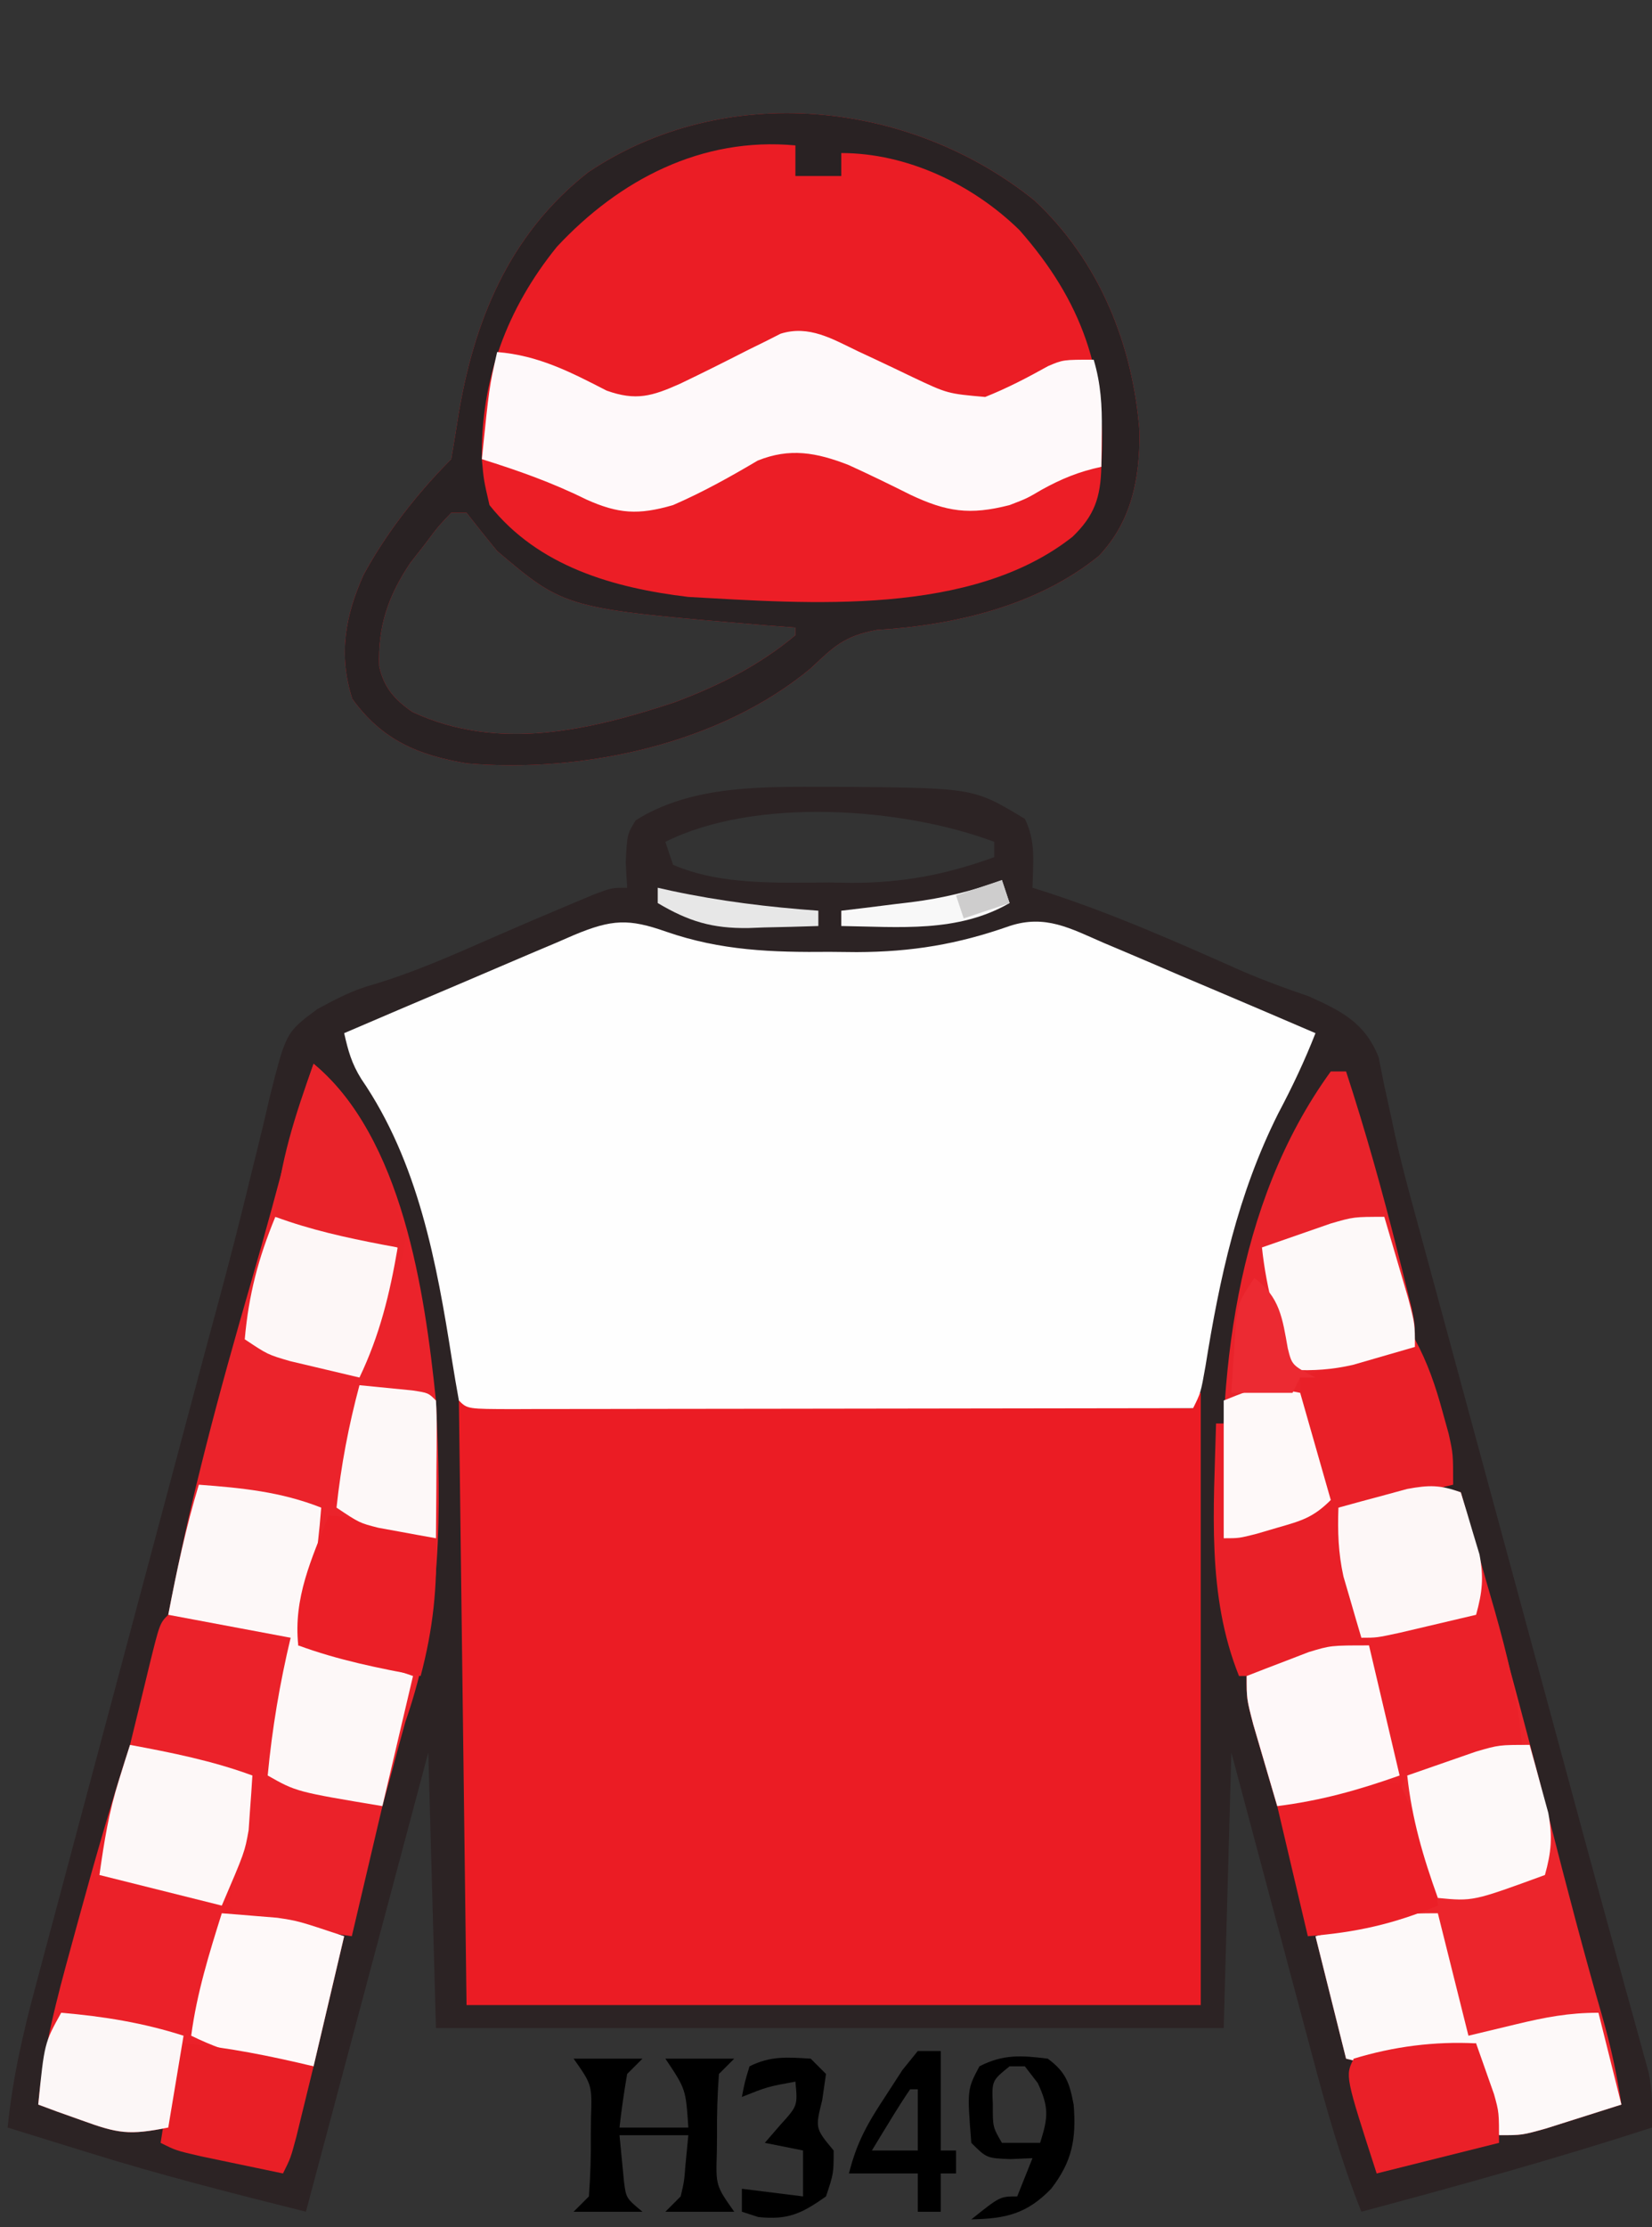 <?xml version="1.0" encoding="UTF-8"?>
<svg version="1.1" xmlns="http://www.w3.org/2000/svg" width="216" height="291">
<rect width="100%" height="100%" fill="#333333" stroke="none"/>
<path d="M0 0 C0.828 0.001 1.657 0.002 2.51 0.002 C19.094 0.167 19.094 0.167 25.75 4.188 C27.228 7.144 26.81 9.93 26.75 13.188 C27.281 13.355 27.813 13.522 28.361 13.694 C37.232 16.559 45.677 20.311 54.188 24.091 C57.036 25.31 59.914 26.375 62.849 27.363 C67.151 29.307 70.191 30.791 72 35.311 C72.25 36.555 72.499 37.799 72.757 39.081 C73.071 40.53 73.388 41.978 73.708 43.426 C73.873 44.199 74.038 44.972 74.208 45.768 C75.16 50.017 76.329 54.206 77.48 58.404 C77.983 60.259 78.485 62.115 78.988 63.97 C79.519 65.925 80.051 67.881 80.582 69.836 C81.143 71.903 81.703 73.97 82.263 76.038 C83.731 81.45 85.2 86.861 86.669 92.273 C88.143 97.701 89.615 103.13 91.088 108.559 C91.375 109.616 91.661 110.673 91.957 111.762 C93.369 116.967 94.78 122.171 96.189 127.377 C96.726 129.358 97.263 131.338 97.799 133.319 C98.056 134.266 98.313 135.214 98.577 136.189 C99.903 141.08 101.237 145.968 102.585 150.852 C103.109 152.754 103.631 154.656 104.153 156.558 C104.741 158.7 105.334 160.841 105.933 162.98 C106.304 164.337 106.304 164.337 106.682 165.721 C106.892 166.475 107.101 167.228 107.317 168.005 C107.801 170.444 107.825 172.707 107.75 175.188 C95.189 179.255 82.505 182.782 69.75 186.188 C67.121 179.584 65.216 172.897 63.395 166.031 C62.935 164.317 62.935 164.317 62.466 162.568 C61.494 158.942 60.528 155.315 59.562 151.688 C58.902 149.219 58.241 146.75 57.58 144.281 C55.965 138.251 54.358 132.219 52.75 126.188 C52.42 138.067 52.09 149.947 51.75 162.188 C17.76 162.188 -16.23 162.188 -51.25 162.188 C-51.58 150.308 -51.91 138.428 -52.25 126.188 C-57.53 145.988 -62.81 165.787 -68.25 186.188 C-77.867 183.783 -87.313 181.381 -96.75 178.438 C-97.775 178.122 -98.8 177.806 -99.855 177.48 C-102.322 176.72 -104.786 175.956 -107.25 175.188 C-106.615 168.816 -105.254 162.861 -103.585 156.686 C-103.178 155.152 -103.178 155.152 -102.762 153.587 C-101.865 150.216 -100.96 146.846 -100.055 143.477 C-99.422 141.107 -98.79 138.737 -98.159 136.366 C-96.493 130.118 -94.82 123.872 -93.146 117.625 C-91.468 111.361 -89.797 105.094 -88.125 98.828 C-86.231 91.734 -84.337 84.64 -82.439 77.547 C-82.149 76.461 -81.859 75.376 -81.56 74.258 C-80.986 72.118 -80.408 69.979 -79.828 67.84 C-78.307 62.228 -76.857 56.608 -75.497 50.954 C-75.203 49.768 -74.908 48.581 -74.605 47.359 C-74.042 45.09 -73.5 42.816 -72.982 40.537 C-70.847 32.07 -70.847 32.07 -66.762 29.048 C-64.212 27.669 -62.061 26.525 -59.285 25.785 C-53.98 24.185 -49.008 21.972 -43.939 19.748 C-40.494 18.24 -37.04 16.763 -33.57 15.312 C-32.593 14.903 -31.616 14.493 -30.61 14.07 C-28.25 13.188 -28.25 13.188 -26.25 13.188 C-26.312 12.094 -26.374 11.001 -26.438 9.875 C-26.25 6.188 -26.25 6.188 -25.125 4.375 C-17.808 -0.259 -8.388 -0.009 0 0 Z M-21.25 7.188 C-20.92 8.178 -20.59 9.168 -20.25 10.188 C-13.992 12.893 -6.492 12.522 0.188 12.5 C1.16 12.516 2.133 12.532 3.135 12.549 C9.815 12.553 15.473 11.462 21.75 9.188 C21.75 8.527 21.75 7.867 21.75 7.188 C9.717 2.675 -9.493 1.309 -21.25 7.188 Z " fill="#2C2324" transform="translate(108.25,102.812)"/>
<path d="M0 0 C0.33 0 0.66 0 1 0 C1 26.4 1 52.8 1 80 C-30.68 80 -62.36 80 -95 80 C-95.33 53.93 -95.66 27.86 -96 1 C-64.32 1.33 -32.64 1.66 0 2 C0 1.34 0 0.68 0 0 Z " fill="#EB1C24" transform="translate(156,182)"/>
<path d="M0 0 C7.169 2.485 13.858 2.71 21.396 2.634 C22.555 2.646 23.714 2.657 24.908 2.669 C32.126 2.645 38.111 1.649 44.896 -0.741 C49.568 -2.281 52.843 -0.434 57.162 1.443 C57.956 1.777 58.749 2.112 59.566 2.456 C62.098 3.526 64.622 4.611 67.146 5.697 C68.862 6.425 70.578 7.152 72.295 7.878 C76.501 9.66 80.7 11.456 84.896 13.259 C83.47 16.9 81.854 20.304 80.021 23.759 C74.717 34.355 72.37 45.201 70.51 56.802 C69.896 60.259 69.896 60.259 68.896 62.259 C56.527 62.282 44.158 62.3 31.789 62.311 C26.046 62.316 20.303 62.323 14.56 62.335 C9.023 62.346 3.486 62.352 -2.051 62.354 C-4.169 62.356 -6.287 62.36 -8.404 62.365 C-11.359 62.372 -14.314 62.373 -17.269 62.373 C-18.596 62.378 -18.596 62.378 -19.95 62.384 C-25.989 62.373 -25.989 62.373 -27.104 61.259 C-27.419 59.505 -27.727 57.75 -28.003 55.99 C-30.013 43.193 -32.422 30.084 -39.869 19.24 C-41.132 17.213 -41.583 15.568 -42.104 13.259 C-37.056 11.09 -32.002 8.936 -26.942 6.796 C-25.222 6.065 -23.503 5.331 -21.786 4.593 C-19.318 3.532 -16.844 2.486 -14.369 1.443 C-13.602 1.11 -12.836 0.776 -12.045 0.433 C-7.078 -1.638 -4.889 -1.721 0 0 Z " fill="#FEFEFE" transform="translate(87.104,121.741)"/>
<path d="M0 0 C8.496 7.913 12.911 18.884 13.746 30.328 C13.756 36.372 12.719 41.947 8.406 46.473 C0.353 52.988 -10.465 55.515 -20.625 56.125 C-24.869 56.93 -26.186 58.26 -29.227 61.129 C-41.171 71.068 -59.066 74.857 -74.211 73.559 C-80.582 72.497 -85.301 70.516 -89.188 65.125 C-91.016 59.423 -90.138 54.289 -87.688 48.875 C-84.719 43.422 -80.64 38.202 -76.25 33.812 C-75.956 32.092 -75.666 30.37 -75.401 28.645 C-73.394 15.943 -68.747 4.464 -58.344 -3.68 C-40.558 -15.607 -16.404 -13.204 0 0 Z M-76.25 40.812 C-78 42.653 -78 42.653 -79.75 45 C-80.358 45.777 -80.967 46.555 -81.594 47.355 C-84.509 51.68 -85.868 55.685 -85.672 60.883 C-85.066 63.654 -83.637 65.247 -81.332 66.84 C-70.162 72.058 -58.158 69.27 -47 65.562 C-41.231 63.394 -35.999 60.783 -31.25 56.812 C-31.25 56.483 -31.25 56.153 -31.25 55.812 C-32.543 55.715 -33.836 55.617 -35.168 55.516 C-61.352 53.342 -61.352 53.342 -70.25 45.812 C-71.602 44.161 -72.94 42.497 -74.25 40.812 C-74.91 40.812 -75.57 40.812 -76.25 40.812 Z " fill="#EB1D25" transform="translate(135.25,26.188)"/>
<path d="M0 0 C8.496 7.913 12.911 18.884 13.746 30.328 C13.756 36.372 12.719 41.947 8.406 46.473 C0.353 52.988 -10.465 55.515 -20.625 56.125 C-24.869 56.93 -26.186 58.26 -29.227 61.129 C-41.171 71.068 -59.066 74.857 -74.211 73.559 C-80.582 72.497 -85.301 70.516 -89.188 65.125 C-91.016 59.423 -90.138 54.289 -87.688 48.875 C-84.719 43.422 -80.64 38.202 -76.25 33.812 C-75.956 32.092 -75.666 30.37 -75.401 28.645 C-73.394 15.943 -68.747 4.464 -58.344 -3.68 C-40.558 -15.607 -16.404 -13.204 0 0 Z M-62.438 6.062 C-68.992 14.153 -72.411 23.434 -72.25 33.812 C-69.409 35.195 -66.551 36.538 -63.688 37.875 C-62.888 38.265 -62.088 38.655 -61.264 39.057 C-56.166 41.408 -52.873 42.347 -47.25 40.812 C-45.05 40.009 -45.05 40.009 -43.188 38.938 C-42.182 38.41 -42.182 38.41 -41.156 37.871 C-39.484 36.942 -37.834 35.974 -36.188 35 C-31.987 33.302 -28.512 33.933 -24.297 35.572 C-21.573 36.814 -18.886 38.118 -16.211 39.461 C-11.486 41.687 -8.485 42.148 -3.25 40.812 C-0.983 39.975 -0.983 39.975 0.938 38.875 C1.57 38.536 2.203 38.197 2.855 37.848 C3.481 37.506 4.106 37.164 4.75 36.812 C6.081 36.141 7.414 35.473 8.75 34.812 C9.459 22.462 6.228 13.163 -1.961 3.871 C-8.081 -2.107 -16.648 -6.188 -25.25 -6.188 C-25.25 -5.197 -25.25 -4.207 -25.25 -3.188 C-27.23 -3.188 -29.21 -3.188 -31.25 -3.188 C-31.25 -4.508 -31.25 -5.827 -31.25 -7.188 C-43.521 -8.329 -54.285 -2.687 -62.438 6.062 Z M-76.25 40.812 C-78 42.653 -78 42.653 -79.75 45 C-80.358 45.777 -80.967 46.555 -81.594 47.355 C-84.509 51.68 -85.868 55.685 -85.672 60.883 C-85.066 63.654 -83.637 65.247 -81.332 66.84 C-70.162 72.058 -58.158 69.27 -47 65.562 C-41.231 63.394 -35.999 60.783 -31.25 56.812 C-31.25 56.483 -31.25 56.153 -31.25 55.812 C-32.543 55.715 -33.836 55.617 -35.168 55.516 C-61.352 53.342 -61.352 53.342 -70.25 45.812 C-71.602 44.161 -72.94 42.497 -74.25 40.812 C-74.91 40.812 -75.57 40.812 -76.25 40.812 Z " fill="#292223" transform="translate(135.25,26.188)"/>
<path d="M0 0 C11.609 9.619 14.525 29.702 16 44 C16.712 58.557 16.84 72.139 12 86 C11.401 88.142 10.817 90.287 10.25 92.438 C9.834 93.958 9.417 95.479 9 97 C7.249 96.716 5.499 96.423 3.75 96.125 C2.775 95.963 1.801 95.8 0.797 95.633 C-1.773 95.051 -3.721 94.292 -6 93 C-5.414 86.842 -4.433 81.017 -3 75 C-8.28 74.01 -13.56 73.02 -19 72 C-17.739 65.516 -16.362 59.093 -14.75 52.688 C-14.537 51.836 -14.323 50.985 -14.104 50.109 C-12.268 42.877 -10.247 35.705 -8.17 28.54 C-6.301 22.093 -4.545 15.626 -2.859 9.129 C-2.012 6.043 -1.04 3.025 0 0 Z " fill="#EB232B" transform="translate(41,139)"/>
<path d="M0 0 C4.079 14.263 7.964 28.565 11.636 42.937 C13.833 51.538 16.074 60.122 18.542 68.65 C19.618 72.413 20.433 76.127 21 80 C18.897 80.672 16.793 81.337 14.688 82 C13.516 82.371 12.344 82.743 11.137 83.125 C8 84 8 84 5 84 C4.492 82.753 3.994 81.503 3.5 80.25 C3.222 79.554 2.943 78.858 2.656 78.141 C2 76 2 76 2 72 C0.662 72.342 0.662 72.342 -0.703 72.691 C-2.459 73.123 -2.459 73.123 -4.25 73.562 C-5.41 73.853 -6.57 74.143 -7.766 74.441 C-11 75 -11 75 -15 74 C-16.32 68.72 -17.64 63.44 -19 58 C-14.05 56.68 -9.1 55.36 -4 54 C-5.36 46.311 -5.36 46.311 -8 39 C-9.354 39.144 -10.708 39.291 -12.062 39.438 C-12.817 39.519 -13.571 39.6 -14.348 39.684 C-17.573 40.068 -20.785 40.532 -24 41 C-24.672 38.731 -25.337 36.46 -26 34.188 C-26.371 32.923 -26.742 31.658 -27.125 30.355 C-28 27 -28 27 -28 24 C-26.251 23.352 -24.501 22.706 -22.75 22.062 C-21.775 21.703 -20.801 21.343 -19.797 20.973 C-17.535 20.186 -15.332 19.527 -13 19 C-13.217 18.276 -13.433 17.551 -13.656 16.805 C-13.935 15.838 -14.213 14.871 -14.5 13.875 C-14.778 12.924 -15.057 11.972 -15.344 10.992 C-16.021 7.902 -16.112 5.153 -16 2 C-14.087 1.467 -12.169 0.949 -10.25 0.438 C-9.183 0.147 -8.115 -0.143 -7.016 -0.441 C-4.068 -0.987 -2.782 -0.822 0 0 Z " fill="#EC252C" transform="translate(191,195)"/>
<path d="M0 0 C0.777 0.362 1.553 0.724 2.354 1.098 C3.974 1.861 5.592 2.631 7.205 3.41 C11.745 5.555 11.745 5.555 16.66 5.988 C19.539 4.842 22.179 3.462 24.883 1.957 C26.848 1.117 26.848 1.117 30.848 1.117 C31.784 4.272 31.953 7.083 31.91 10.367 C31.901 11.259 31.892 12.151 31.883 13.07 C31.871 13.746 31.86 14.421 31.848 15.117 C29.481 16.325 27.107 17.508 24.723 18.68 C24.058 19.022 23.392 19.364 22.707 19.717 C18.329 21.841 15.673 22.619 10.848 21.117 C7.392 19.737 4.042 18.151 0.682 16.557 C-3.042 14.849 -5.967 13.511 -10.152 14.117 C-12.1 14.809 -12.1 14.809 -13.902 15.867 C-14.586 16.227 -15.269 16.586 -15.973 16.957 C-16.692 17.34 -17.411 17.723 -18.152 18.117 C-19.683 18.909 -21.225 19.68 -22.777 20.43 C-23.471 20.776 -24.164 21.123 -24.879 21.48 C-30.745 23.123 -36.282 19.95 -41.527 17.555 C-42.263 17.225 -42.999 16.896 -43.758 16.557 C-45.559 15.75 -47.356 14.934 -49.152 14.117 C-48.189 4.707 -48.189 4.707 -47.152 0.117 C-41.747 0.555 -37.584 2.718 -32.836 5.156 C-29.005 6.528 -26.892 5.894 -23.232 4.259 C-20.232 2.826 -17.263 1.336 -14.303 -0.176 C-13.571 -0.535 -12.84 -0.895 -12.086 -1.266 C-11.427 -1.6 -10.767 -1.934 -10.088 -2.278 C-6.377 -3.438 -3.346 -1.604 0 0 Z " fill="#FEF9FA" transform="translate(112.152,45.883)"/>
<path d="M0 0 C5.469 1.016 10.764 2.071 16 4 C15.856 5.521 15.71 7.042 15.562 8.562 C15.481 9.409 15.4 10.256 15.316 11.129 C14.953 14.428 14.469 17.714 14 21 C18.62 22.32 23.24 23.64 28 25 C26.68 30.61 25.36 36.22 24 42 C18.327 41.379 12.662 40.721 7 40 C6.34 43.3 5.68 46.6 5 50 C-0.155 51.031 -1.584 50.777 -6.312 49.062 C-7.915 48.492 -7.915 48.492 -9.551 47.91 C-10.359 47.61 -11.167 47.309 -12 47 C-11.349 39.87 -9.59 33.203 -7.688 26.312 C-7.374 25.161 -7.06 24.009 -6.736 22.823 C-4.636 15.168 -2.46 7.548 0 0 Z " fill="#EB2129" transform="translate(17,228)"/>
<path d="M0 0 C2.724 1.242 5.411 2.546 8.086 3.889 C12.81 6.114 15.814 6.582 21.047 5.24 C23.315 4.368 23.315 4.368 25.234 3.24 C27.832 1.801 30.135 0.86 33.047 0.24 C32.951 4.259 32.143 6.611 29.297 9.365 C16.053 19.834 -5.212 18.111 -20.953 17.24 C-30.727 16.07 -40.58 13.266 -46.953 5.24 C-47.703 1.99 -47.703 1.99 -47.953 -0.76 C-43.237 0.712 -38.76 2.294 -34.328 4.49 C-30.116 6.389 -27.492 6.561 -22.953 5.24 C-19.104 3.571 -15.5 1.564 -11.891 -0.572 C-7.691 -2.27 -4.215 -1.639 0 0 Z " fill="#EC1E26" transform="translate(110.953,60.76)"/>
<path d="M0 0 C1.156 3.997 2.298 7.998 3.438 12 C3.926 13.688 3.926 13.688 4.424 15.41 C6.091 21.289 7.47 26.908 8 33 C5.876 33.67 3.751 34.336 1.625 35 C0.442 35.371 -0.742 35.742 -1.961 36.125 C-5 37 -5 37 -7 37 C-7.33 37.66 -7.66 38.32 -8 39 C-9.82 39.379 -9.82 39.379 -12.125 39.562 C-16.109 39.9 -20.044 40.415 -24 41 C-24.672 38.731 -25.337 36.46 -26 34.188 C-26.371 32.923 -26.742 31.658 -27.125 30.355 C-28 27 -28 27 -28 24 C-26.251 23.352 -24.501 22.706 -22.75 22.062 C-21.775 21.703 -20.801 21.343 -19.797 20.973 C-17.535 20.186 -15.332 19.527 -13 19 C-13.217 18.276 -13.433 17.551 -13.656 16.805 C-13.935 15.838 -14.213 14.871 -14.5 13.875 C-14.778 12.924 -15.057 11.972 -15.344 10.992 C-16.021 7.902 -16.112 5.153 -16 2 C-14.087 1.467 -12.169 0.949 -10.25 0.438 C-9.183 0.147 -8.115 -0.143 -7.016 -0.441 C-4.068 -0.987 -2.782 -0.822 0 0 Z " fill="#EB2129" transform="translate(191,195)"/>
<path d="M0 0 C0.66 0 1.32 0 2 0 C4.55 7.806 6.747 15.663 8.75 23.625 C8.973 24.502 9.195 25.379 9.425 26.282 C9.733 27.523 9.733 27.523 10.047 28.789 C10.323 29.898 10.323 29.898 10.604 31.03 C11 33 11 33 11 36 C8.876 36.67 6.751 37.336 4.625 38 C3.442 38.371 2.258 38.742 1.039 39.125 C-2 40 -2 40 -4 40 C-2.68 45.61 -1.36 51.22 0 57 C-5.34 59.289 -8.493 60.438 -14 61 C-14.925 40.182 -12.58 17.34 0 0 Z " fill="#E9232B" transform="translate(174,140)"/>
<path d="M0 0 C1.675 3.087 2.704 6.114 3.625 9.5 C4.016 10.908 4.016 10.908 4.414 12.344 C5 15 5 15 5 19 C2.876 19.503 0.75 20.002 -1.375 20.5 C-3.15 20.918 -3.15 20.918 -4.961 21.344 C-8 22 -8 22 -10 22 C-8.68 27.94 -7.36 33.88 -6 40 C-19.625 44 -19.625 44 -23 44 C-27.247 33.433 -26.288 22.163 -26 11 C-25.67 11 -25.34 11 -25 11 C-25 15.95 -25 20.9 -25 26 C-23.041 25.361 -21.081 24.721 -19.062 24.062 C-17.96 23.703 -16.858 23.343 -15.723 22.973 C-13.119 22.261 -13.119 22.261 -12 21 C-12.422 19.049 -12.914 17.113 -13.438 15.188 C-14.429 11.538 -15 8.813 -15 5 C-13.251 4.352 -11.501 3.706 -9.75 3.062 C-8.775 2.703 -7.801 2.343 -6.797 1.973 C-4.535 1.186 -2.332 0.527 0 0 Z " fill="#E92028" transform="translate(185,175)"/>
<path d="M0 0 C5.568 0.136 10.804 0.949 16 3 C15.415 9.142 14.459 15.007 13 21 C13.831 21.205 14.663 21.41 15.52 21.621 C16.606 21.891 17.693 22.16 18.812 22.438 C19.891 22.704 20.97 22.971 22.082 23.246 C24.074 23.761 26.048 24.349 28 25 C26.68 30.61 25.36 36.22 24 42 C10 40 10 40 8 38 C8.205 36.393 8.419 34.787 8.676 33.188 C9.275 29.143 9.61 25.069 10 21 C5.05 19.68 0.1 18.36 -5 17 C-4.358 14.353 -3.712 11.708 -3.062 9.062 C-2.88 8.308 -2.698 7.553 -2.51 6.775 C-1.113 1.113 -1.113 1.113 0 0 Z " fill="#EB222A" transform="translate(22,211)"/>
<path d="M0 0 C5.605 0.421 10.721 0.916 16 3 C15.517 9.205 14.667 14.999 13 21 C13.804 21.103 14.609 21.206 15.438 21.312 C19.808 22.156 23.797 23.535 28 25 C26.68 30.61 25.36 36.22 24 42 C12.75 40.125 12.75 40.125 9 38 C9.586 31.842 10.567 26.017 12 20 C6.72 19.01 1.44 18.02 -4 17 C-2.894 11.235 -1.709 5.615 0 0 Z " fill="#FDF8F8" transform="translate(26,194)"/>
<path d="M0 0 C1.32 5.28 2.64 10.56 4 16 C6.062 15.505 8.125 15.01 10.25 14.5 C14.032 13.592 17.094 13 21 13 C21.99 16.96 22.98 20.92 24 25 C21.897 25.672 19.793 26.337 17.688 27 C16.516 27.371 15.344 27.742 14.137 28.125 C11 29 11 29 8 29 C7.492 27.753 6.994 26.503 6.5 25.25 C6.222 24.554 5.943 23.858 5.656 23.141 C5 21 5 21 5 17 C3.662 17.342 3.662 17.342 2.297 17.691 C0.541 18.123 0.541 18.123 -1.25 18.562 C-2.41 18.853 -3.57 19.143 -4.766 19.441 C-8 20 -8 20 -12 19 C-13.32 13.72 -14.64 8.44 -16 3 C-4.5 0 -4.5 0 0 0 Z " fill="#FDF9F9" transform="translate(188,250)"/>
<path d="M0 0 C2.614 5.362 4.492 10.034 5 16 C-0.796 18.424 -5.735 19.511 -12 20 C-13.32 14.39 -14.64 8.78 -16 3 C-13.69 2.34 -11.38 1.68 -9 1 C-8.299 0.794 -7.598 0.588 -6.875 0.375 C-4.557 -0.089 -2.358 -0.065 0 0 Z " fill="#EB1F27" transform="translate(183,233)"/>
<path d="M0 0 C5.469 1.016 10.764 2.071 16 4 C15.911 5.522 15.803 7.042 15.688 8.562 C15.629 9.409 15.571 10.256 15.512 11.129 C15 14 15 14 12 21 C6.72 19.68 1.44 18.36 -4 17 C-3.35 12.451 -2.779 8.819 -1.438 4.562 C-1.168 3.698 -0.899 2.833 -0.621 1.941 C-0.416 1.301 -0.211 0.66 0 0 Z " fill="#FDF8F8" transform="translate(17,228)"/>
<path d="M0 0 C1.542 0.116 3.084 0.243 4.625 0.375 C5.913 0.479 5.913 0.479 7.227 0.586 C10 1 10 1 16 3 C14.68 8.61 13.36 14.22 12 20 C5.952 19.535 1.444 18.664 -4 16 C-3.273 10.473 -1.666 5.3 0 0 Z " fill="#FEF9F9" transform="translate(29,250)"/>
<path d="M0 0 C1.32 5.61 2.64 11.22 4 17 C-1.41 18.914 -6.284 20.279 -12 21 C-12.672 18.731 -13.337 16.46 -14 14.188 C-14.557 12.291 -14.557 12.291 -15.125 10.355 C-16 7 -16 7 -16 4 C-14.275 3.323 -12.545 2.659 -10.812 2 C-9.85 1.629 -8.887 1.258 -7.895 0.875 C-5 0 -5 0 0 0 Z " fill="#FEF8F9" transform="translate(179,215)"/>
<path d="M0 0 C5.527 0.727 10.7 2.334 16 4 C14.962 10.067 13.66 15.437 11 21 C9.061 20.549 7.124 20.089 5.188 19.625 C3.569 19.242 3.569 19.242 1.918 18.852 C-1 18 -1 18 -4 16 C-3.476 10.132 -2.239 5.451 0 0 Z " fill="#FDF7F7" transform="translate(36,159)"/>
<path d="M0 0 C0.672 2.269 1.337 4.54 2 6.812 C2.371 8.077 2.743 9.342 3.125 10.645 C4 14 4 14 4 17 C2.273 17.508 0.543 18.006 -1.188 18.5 C-2.15 18.778 -3.113 19.057 -4.105 19.344 C-6.853 19.967 -9.196 20.123 -12 20 C-13.925 14.662 -15.399 9.65 -16 4 C-14.086 3.326 -12.169 2.661 -10.25 2 C-9.183 1.629 -8.115 1.258 -7.016 0.875 C-4 0 -4 0 0 0 Z " fill="#FDF9F9" transform="translate(181,159)"/>
<path d="M0 0 C4.969 0.514 9.29 1.234 14 3 C14.202 9.36 13.628 14.852 12 21 C6.531 19.984 1.236 18.929 -4 17 C-4.67 10.801 -2.249 5.644 0 0 Z " fill="#EB1F27" transform="translate(43,198)"/>
<path d="M0 0 C0.535 1.725 1.052 3.455 1.562 5.188 C1.853 6.15 2.143 7.113 2.441 8.105 C3.025 11.128 2.812 13.059 2 16 C-0.124 16.503 -2.25 17.002 -4.375 17.5 C-6.15 17.918 -6.15 17.918 -7.961 18.344 C-11 19 -11 19 -13 19 C-13.51 17.295 -14.007 15.585 -14.5 13.875 C-14.778 12.924 -15.057 11.972 -15.344 10.992 C-16.021 7.902 -16.112 5.153 -16 2 C-14.087 1.467 -12.169 0.949 -10.25 0.438 C-9.183 0.147 -8.115 -0.143 -7.016 -0.441 C-4.157 -0.971 -2.684 -0.984 0 0 Z " fill="#FDF7F7" transform="translate(191,195)"/>
<path d="M0 0 C0.534 1.892 1.052 3.789 1.562 5.688 C1.853 6.743 2.143 7.799 2.441 8.887 C3.001 12.007 2.847 13.977 2 17 C-7.41 20.444 -7.41 20.444 -12 20 C-13.925 14.662 -15.399 9.65 -16 4 C-14.086 3.326 -12.169 2.661 -10.25 2 C-9.183 1.629 -8.115 1.258 -7.016 0.875 C-4 0 -4 0 0 0 Z " fill="#FDF9F9" transform="translate(200,228)"/>
<path d="M0 0 C5.789 0.517 11.352 1.653 17 3 C16.524 4.959 16.044 6.917 15.562 8.875 C15.296 9.966 15.029 11.056 14.754 12.18 C14 15 14 15 13 17 C10.708 16.524 8.416 16.044 6.125 15.562 C4.849 15.296 3.573 15.029 2.258 14.754 C-1 14 -1 14 -3 13 C-2.692 11.02 -2.379 9.041 -2.062 7.062 C-1.888 5.96 -1.714 4.858 -1.535 3.723 C-1 1 -1 1 0 0 Z " fill="#E91F26" transform="translate(24,267)"/>
<path d="M0 0 C0.508 1.414 1.006 2.831 1.5 4.25 C1.778 5.039 2.057 5.828 2.344 6.641 C3 9 3 9 3 13 C-2.28 14.32 -7.56 15.64 -13 17 C-17.125 4.25 -17.125 4.25 -16 2 C-10.806 0.415 -5.421 -0.285 0 0 Z " fill="#EA2028" transform="translate(193,267)"/>
<path d="M0 0 C5.569 0.48 10.671 1.299 16 3 C15.34 6.96 14.68 10.92 14 15 C8.845 16.031 7.416 15.777 2.688 14.062 C1.619 13.682 0.55 13.302 -0.551 12.91 C-1.359 12.61 -2.167 12.309 -3 12 C-2.196 3.964 -2.196 3.964 0 0 Z " fill="#FCF7F7" transform="translate(8,263)"/>
<path d="M0 0 C6.79 5.626 10.262 14.485 12 23 C11.625 25.438 11.625 25.438 11 27 C11 26.01 11 25.02 11 24 C10.348 23.879 9.695 23.758 9.023 23.633 C4.214 22.711 -0.39 21.698 -5 20 C-4.455 12.913 -2.391 6.672 0 0 Z " fill="#E9232A" transform="translate(41,139)"/>
<path d="M0 0 C1.32 4.62 2.64 9.24 4 14 C1.677 16.323 0.127 16.725 -3 17.625 C-4.33 18.016 -4.33 18.016 -5.688 18.414 C-8 19 -8 19 -10 19 C-10 13.06 -10 7.12 -10 1 C-5 -1 -5 -1 0 0 Z " fill="#FEF9F9" transform="translate(170,182)"/>
<path d="M0 0 C1.48 0.14 2.959 0.288 4.438 0.438 C5.673 0.559 5.673 0.559 6.934 0.684 C9 1 9 1 10 2 C10.086 3.343 10.107 4.69 10.098 6.035 C10.094 6.844 10.091 7.653 10.088 8.486 C10.08 9.336 10.071 10.187 10.062 11.062 C10.058 11.917 10.053 12.771 10.049 13.65 C10.037 15.767 10.019 17.883 10 20 C8.394 19.717 6.79 19.423 5.188 19.125 C4.294 18.963 3.401 18.8 2.48 18.633 C0 18 0 18 -3 16 C-2.41 10.492 -1.433 5.351 0 0 Z " fill="#FDF8F8" transform="translate(47,181)"/>
<path d="M0 0 C2.97 0 5.94 0 9 0 C8.34 0.66 7.68 1.32 7 2 C6.6 4.323 6.26 6.657 6 9 C8.97 9 11.94 9 15 9 C14.67 3.985 14.67 3.985 12 0 C14.97 0 17.94 0 21 0 C20.34 0.66 19.68 1.32 19 2 C18.801 4.709 18.722 7.293 18.75 10 C18.742 10.737 18.735 11.475 18.727 12.234 C18.59 16.584 18.59 16.584 21 20 C18.03 20 15.06 20 12 20 C12.66 19.34 13.32 18.68 14 18 C14.458 16.028 14.458 16.028 14.625 13.875 C14.749 12.596 14.873 11.318 15 10 C12.03 10 9.06 10 6 10 C6.124 11.279 6.247 12.557 6.375 13.875 C6.445 14.594 6.514 15.314 6.586 16.055 C6.864 18.227 6.864 18.227 9 20 C6.03 20 3.06 20 0 20 C0.66 19.34 1.32 18.68 2 18 C2.199 15.291 2.278 12.707 2.25 10 C2.258 9.263 2.265 8.525 2.273 7.766 C2.41 3.416 2.41 3.416 0 0 Z " fill="#000000" transform="translate(75,269)"/>
<path d="M0 0 C2.373 1.76 2.842 3.162 3.383 6.023 C3.734 10.494 3.204 13.413 0.438 17 C-2.71 20.253 -5.447 20.909 -10 21 C-6.25 18 -6.25 18 -4 18 C-3.34 16.35 -2.68 14.7 -2 13 C-2.949 13.041 -3.897 13.082 -4.875 13.125 C-8 13 -8 13 -10 11 C-10.552 4.04 -10.552 4.04 -8.938 1 C-5.831 -0.603 -3.42 -0.428 0 0 Z M-5 1 C-7.325 2.884 -7.325 2.884 -7.188 6 C-7.201 8.924 -7.201 8.924 -6 11 C-4.35 11 -2.7 11 -1 11 C0.041 7.687 0.186 6.398 -1.312 3.188 C-1.869 2.466 -2.426 1.744 -3 1 C-3.66 1 -4.32 1 -5 1 Z " fill="#000000" transform="translate(137,269)"/>
<path d="M0 0 C0.99 0 1.98 0 3 0 C3 4.29 3 8.58 3 13 C3.66 13 4.32 13 5 13 C5 13.99 5 14.98 5 16 C4.34 16 3.68 16 3 16 C3 17.65 3 19.3 3 21 C2.01 21 1.02 21 0 21 C0 19.35 0 17.7 0 16 C-2.97 16 -5.94 16 -9 16 C-7.953 11.812 -6.487 9.332 -4.125 5.75 C-3.077 4.134 -3.077 4.134 -2.008 2.484 C-1.345 1.665 -0.683 0.845 0 0 Z M-1 5 C-1.891 6.309 -2.739 7.648 -3.562 9 C-4.018 9.742 -4.473 10.485 -4.941 11.25 C-5.465 12.116 -5.465 12.116 -6 13 C-4.02 13 -2.04 13 0 13 C0 10.36 0 7.72 0 5 C-0.33 5 -0.66 5 -1 5 Z " fill="#000000" transform="translate(120,268)"/>
<path d="M0 0 C0.66 0.66 1.32 1.32 2 2 C1.835 3.134 1.67 4.269 1.5 5.438 C0.584 9.096 0.584 9.096 3 12 C3 15 3 15 2 18 C-1.183 20.243 -2.976 21.111 -6.875 20.688 C-7.576 20.461 -8.277 20.234 -9 20 C-9 19.01 -9 18.02 -9 17 C-6.36 17.33 -3.72 17.66 -1 18 C-1 16.02 -1 14.04 -1 12 C-2.65 11.67 -4.3 11.34 -6 11 C-5.34 10.237 -4.68 9.474 -4 8.688 C-1.701 6.157 -1.701 6.157 -2 3 C-5.61 3.656 -5.61 3.656 -9 5 C-8.625 3.062 -8.625 3.062 -8 1 C-5.237 -0.381 -3.053 -0.191 0 0 Z " fill="#000000" transform="translate(106,269)"/>
<path d="M0 0 C3.347 2.434 3.685 5.303 4.375 9.16 C4.924 11.389 4.924 11.389 8 13 C7.34 13 6.68 13 6 13 C5.67 13.66 5.34 14.32 5 15 C2.36 15 -0.28 15 -3 15 C-2.886 13.062 -2.758 11.124 -2.625 9.188 C-2.555 8.109 -2.486 7.03 -2.414 5.918 C-2 3 -2 3 0 0 Z " fill="#EC2A32" transform="translate(164,167)"/>
<path d="M0 0 C0.33 0.99 0.66 1.98 1 3 C-5.775 6.909 -13.435 6.11 -21 6 C-21 5.34 -21 4.68 -21 4 C-19.987 3.879 -18.974 3.758 -17.93 3.633 C-16.578 3.464 -15.227 3.295 -13.875 3.125 C-13.21 3.046 -12.545 2.968 -11.859 2.887 C-7.696 2.356 -3.933 1.458 0 0 Z " fill="#F8F8F8" transform="translate(131,115)"/>
<path d="M0 0 C0.594 0.133 1.189 0.266 1.801 0.402 C8.185 1.763 14.492 2.53 21 3 C21 3.66 21 4.32 21 5 C18.624 5.082 16.251 5.141 13.875 5.188 C13.21 5.213 12.545 5.238 11.859 5.264 C7.131 5.333 4.049 4.403 0 2 C0 1.34 0 0.68 0 0 Z " fill="#E7E7E7" transform="translate(86,116)"/>
<path d="M0 0 C0.33 0.99 0.66 1.98 1 3 C-0.98 3.66 -2.96 4.32 -5 5 C-5.33 4.01 -5.66 3.02 -6 2 C-4.02 1.34 -2.04 0.68 0 0 Z " fill="#CECDCD" transform="translate(131,115)"/>
</svg>
